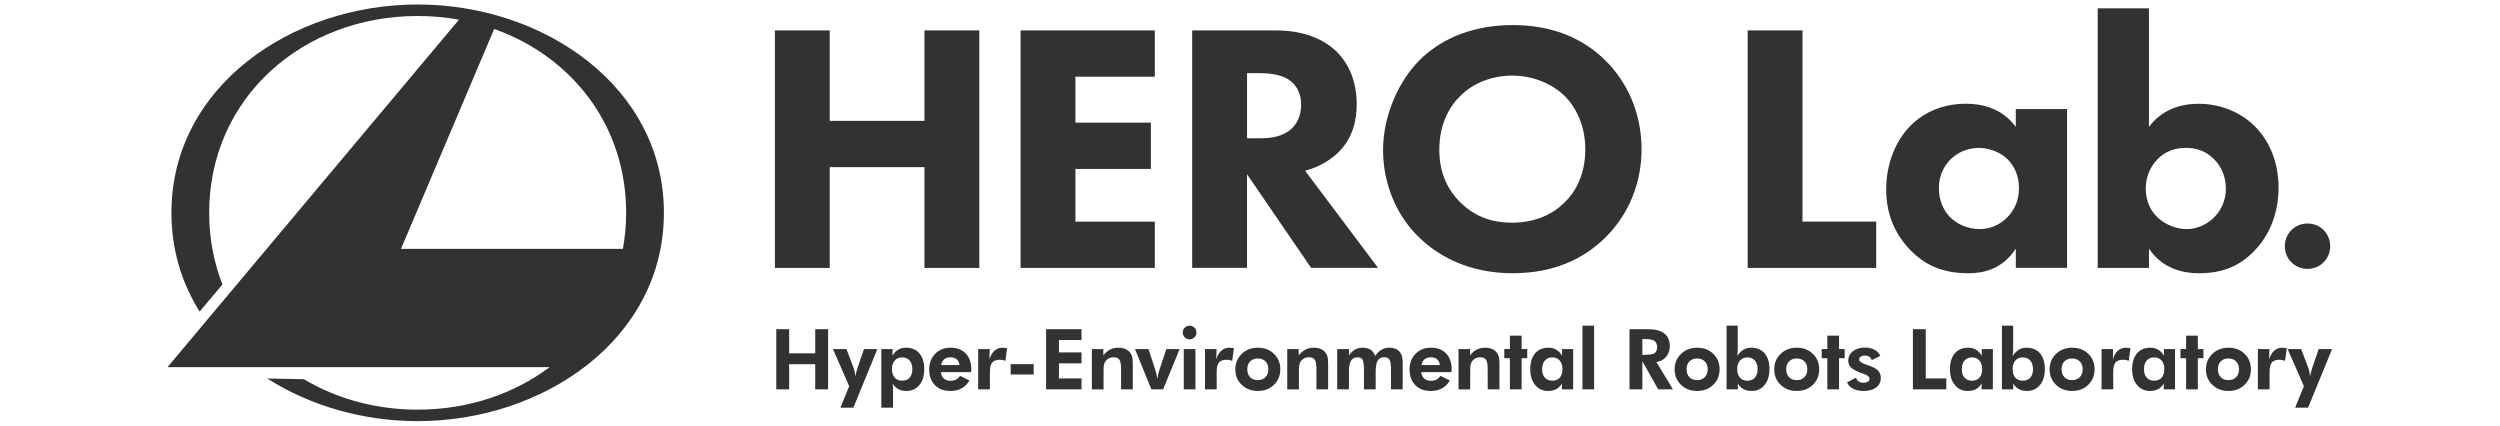 <?xml version="1.0" encoding="UTF-8"?>
<svg id="_レイヤー_1" data-name=" レイヤー 1" xmlns="http://www.w3.org/2000/svg" version="1.1" viewBox="0 0 240 40.9">
  <path d="M40.095.431c-12.108,0-23.638,7.892-23.638,20,0,3.556.996,6.749,2.708,9.484l2.189-2.61c-.821-2.099-1.273-4.407-1.273-6.875C20.081,9.395,29.06,1.536,40.095,1.536c1.358,0,2.684.12,3.967.35l-27.979,33.356h36.686c-3.454,2.593-7.868,4.084-12.673,4.084-4.034,0-7.791-1.054-10.936-2.926l-3.5-.062c4.124,2.63,9.226,4.092,14.437,4.092,12.108,0,23.638-7.892,23.638-20S52.204.431,40.095.431ZM38.495,23.893L47.439,2.781c7.412,2.627,12.671,9.206,12.671,17.65,0,1.194-.111,2.348-.313,3.462h-21.303Z" fill="#323232" stroke-width="0"/>
  <path d="M79.654,11.601h9.093V2.919h5.264v22.8h-5.264v-9.673h-9.093v9.673h-5.264V2.919h5.264v8.682Z" fill="#323232" stroke-width="0"/>
  <path d="M110.862,7.363h-7.622v4.41h7.246v4.444h-7.246v5.059h7.622v4.444h-12.887V2.919h12.887v4.444Z" fill="#323232" stroke-width="0"/>
  <path d="M122.451,2.919c2.906,0,4.717.957,5.811,1.982.957.923,1.982,2.564,1.982,5.093,0,1.436-.307,3.213-1.778,4.649-.786.752-1.914,1.436-3.179,1.743l7.006,9.332h-6.426l-6.153-8.99v8.99h-5.264V2.919h8ZM119.716,13.276h1.197c.957,0,2.256-.102,3.145-.991.375-.376.854-1.094.854-2.221,0-1.299-.615-1.982-1.059-2.325-.855-.65-2.222-.718-2.906-.718h-1.23v6.255h-.002Z" fill="#323232" stroke-width="0"/>
  <path d="M154.035,5.722c2.154,2.085,3.555,5.093,3.555,8.614,0,3.042-1.094,6.153-3.555,8.545-2.119,2.051-4.99,3.349-8.819,3.349-4.273,0-7.178-1.709-8.887-3.349-2.188-2.051-3.555-5.127-3.555-8.477,0-3.282,1.47-6.597,3.521-8.648,1.538-1.538,4.375-3.349,8.921-3.349,3.555,0,6.529,1.094,8.819,3.316ZM140.192,9.208c-.991.957-2.017,2.632-2.017,5.161,0,2.085.684,3.76,2.085,5.127,1.47,1.402,3.11,1.88,4.888,1.88,2.325,0,3.965-.854,5.059-1.948.889-.854,1.982-2.461,1.982-5.093,0-2.358-.957-4.101-1.982-5.127-1.128-1.094-2.94-1.948-5.025-1.948-1.982,0-3.76.718-4.99,1.948v.001Z" fill="#323232" stroke-width="0"/>
  <path d="M173.04,2.919v18.356h7.076v4.444h-12.34V2.919h5.264Z" fill="#323232" stroke-width="0"/>
  <path d="M193.516,10.473h4.922v15.245h-4.922v-1.845c-1.333,2.051-3.247,2.358-4.512,2.358-2.188,0-4.034-.547-5.709-2.325-1.606-1.709-2.221-3.692-2.221-5.709,0-2.564.957-4.751,2.358-6.153,1.333-1.333,3.179-2.085,5.298-2.085,1.299,0,3.384.308,4.785,2.221v-1.709l.001.002ZM187.26,15.293c-.513.513-1.128,1.402-1.128,2.769s.581,2.256,1.026,2.734c.684.718,1.743,1.196,2.906,1.196.991,0,1.914-.41,2.564-1.06.65-.615,1.196-1.572,1.196-2.871,0-1.094-.41-2.119-1.128-2.803-.752-.718-1.845-1.06-2.734-1.06-1.06,0-2.051.444-2.7,1.094l-.001-.001Z" fill="#323232" stroke-width="0"/>
  <path d="M206.3.8v11.383c1.23-1.675,3.077-2.221,4.751-2.221,2.085,0,3.965.786,5.298,2.051,1.47,1.402,2.393,3.486,2.393,6.016,0,2.358-.82,4.546-2.393,6.118-1.333,1.367-2.973,2.085-5.229,2.085-2.7,0-4.068-1.265-4.82-2.358v1.845h-4.922V.8h4.922ZM207.086,15.327c-.581.615-1.094,1.504-1.094,2.803,0,1.265.547,2.188,1.128,2.734.786.752,1.88,1.128,2.803,1.128.854,0,1.812-.342,2.564-1.06.718-.684,1.196-1.675,1.196-2.803,0-1.23-.478-2.221-1.196-2.906-.786-.752-1.641-1.026-2.632-1.026-1.06,0-1.982.308-2.769,1.128l.001.001Z" fill="#323232" stroke-width="0"/>
  <path d="M221.522,21.456c1.22,0,2.177.957,2.177,2.178s-.957,2.178-2.177,2.178-2.178-.957-2.178-2.178.957-2.178,2.178-2.178Z" fill="#323232" stroke-width="0"/>
  <path d="M74.523,37.378v-5.775h1.234v2.316h2.505v-2.316h1.234v5.775h-1.234v-2.414h-2.505v2.414h-1.234Z" fill="#323232" stroke-width="0"/>
  <path d="M81.521,37.079l-1.558-3.57h1.298l.67,1.771c.045.11.082.237.111.38.029.143.051.303.067.48.026-.142.059-.287.099-.434s.088-.303.146-.47l.588-1.728h1.286l-2.304,5.629h-1.243l.84-2.059h-.001Z" fill="#323232" stroke-width="0"/>
  <path d="M84.606,39.137v-5.629h1.077v.639c.148-.257.328-.45.543-.577.214-.128.463-.191.747-.191.549,0,.98.182,1.29.546.31.364.465.873.465,1.525,0,.628-.157,1.132-.469,1.512-.313.379-.725.57-1.234.57-.308,0-.568-.058-.783-.172-.214-.114-.397-.294-.55-.538.013.096.023.203.03.317s.01.246.01.393v1.605h-1.124l-.001.001ZM85.631,35.438c0,.35.087.622.258.816s.412.291.72.291.548-.096.72-.291.258-.467.258-.816-.087-.625-.262-.826-.416-.302-.724-.302c-.297,0-.533.101-.707.304-.175.202-.262.477-.262.824Z" fill="#323232" stroke-width="0"/>
  <path d="M93.222,35.722h-2.907c.045.279.146.487.303.625.158.138.372.207.643.207.205,0,.382-.04.53-.119s.273-.198.373-.359l.907.454c-.21.34-.465.591-.765.755-.3.165-.656.247-1.069.247-.626,0-1.121-.187-1.487-.561s-.548-.875-.548-1.507c0-.608.191-1.107.574-1.499.383-.393.872-.588,1.469-.588.615,0,1.102.183,1.46.55.357.367.537.867.537,1.501,0,.034-.002.072-.004.112s-.008.101-.016.179l-.001.002ZM92.11,35.044c-.031-.245-.12-.43-.266-.554s-.345-.187-.598-.187-.454.063-.605.187-.248.31-.29.554h1.76Z" fill="#323232" stroke-width="0"/>
  <path d="M94.989,34.504c.113-.377.275-.657.487-.844.212-.186.474-.28.787-.28.071,0,.188.013.351.039.031.006.055.009.071.012l-.17,1.207c-.084-.034-.169-.06-.254-.077s-.176-.026-.27-.026c-.342,0-.588.087-.737.262s-.225.468-.225.877v1.704h-1.124v-3.87h1.108s-.024.994-.024.994Z" fill="#323232" stroke-width="0"/>
  <path d="M97.025,35.951v-.994h2.209v.994h-2.209Z" fill="#323232" stroke-width="0"/>
  <path d="M100.424,37.378v-5.775h3.4v1.041h-2.165v1.187h2.165v1.05h-2.165v1.447h2.165v1.049h-3.4Z" fill="#323232" stroke-width="0"/>
  <path d="M104.82,37.378v-3.87h1.1v.608c.203-.252.421-.439.653-.558s.491-.179.775-.179c.3,0,.552.05.755.152.204.101.365.256.483.463.058.108.099.229.125.365.025.135.038.348.038.637v2.382h-1.125v-1.912c0-.477-.055-.791-.166-.943s-.3-.228-.568-.228c-.155,0-.298.032-.428.096s-.239.156-.326.274c-.068.092-.118.197-.148.316s-.045.298-.045.54v1.858h-1.124v-.001Z" fill="#323232" stroke-width="0"/>
  <path d="M110.532,37.378l-1.573-3.87h1.298l.655,2.011c.053.163.095.314.126.454s.054.276.067.41c.031-.203.064-.375.095-.517s.068-.27.111-.386l.659-1.972h1.278l-1.59,3.87h-1.124l-.001.001Z" fill="#323232" stroke-width="0"/>
  <path d="M113.542,31.92c0-.179.064-.332.193-.461s.283-.193.462-.193c.181,0,.336.063.467.191.13.127.195.282.195.463,0,.182-.065.336-.195.466-.13.129-.286.193-.467.193-.179,0-.333-.066-.462-.197-.129-.131-.193-.285-.193-.462ZM113.641,37.378v-3.87h1.121v3.87h-1.121Z" fill="#323232" stroke-width="0"/>
  <path d="M116.764,34.504c.113-.377.275-.657.487-.844.212-.186.474-.28.787-.28.071,0,.188.013.35.039.031.006.055.009.071.012l-.169,1.207c-.084-.034-.169-.06-.255-.077-.086-.016-.176-.026-.27-.026-.342,0-.587.087-.737.262s-.225.468-.225.877v1.704h-1.124v-3.87h1.108s-.024.994-.024.994Z" fill="#323232" stroke-width="0"/>
  <path d="M122.909,35.457c0,.595-.203,1.088-.609,1.483s-.921.592-1.544.592c-.628,0-1.146-.198-1.554-.592-.408-.394-.612-.889-.612-1.483,0-.591.205-1.085.615-1.483.41-.397.927-.595,1.55-.595s1.141.195,1.546.588c.405.391.608.889.608,1.49h-0ZM121.765,35.451c0-.316-.092-.568-.276-.755s-.431-.282-.741-.282-.557.093-.738.28c-.181.186-.272.439-.272.757,0,.316.091.568.272.757s.427.284.738.284c.308,0,.554-.095.74-.284.185-.19.278-.442.278-.757Z" fill="#323232" stroke-width="0"/>
  <path d="M123.576,37.378v-3.87h1.1v.608c.203-.252.421-.439.652-.558.233-.12.491-.179.775-.179.3,0,.552.05.755.152.204.101.364.256.482.463.058.108.1.229.125.365.025.135.037.348.037.637v2.382h-1.125v-1.912c0-.477-.055-.791-.166-.943s-.3-.228-.568-.228c-.155,0-.298.032-.428.096s-.238.156-.325.274c-.068.092-.118.197-.148.316-.03.118-.045.298-.045.54v1.858h-1.124l.002-.001Z" fill="#323232" stroke-width="0"/>
  <path d="M129.497,37.378h-1.124v-3.87h1.124v.608c.184-.255.381-.442.59-.56.209-.118.446-.177.712-.177.321,0,.581.066.783.197.201.132.344.331.428.596.179-.263.382-.461.609-.595.228-.133.477-.199.747-.199.274,0,.505.05.696.152.19.101.338.253.444.456.055.11.095.235.118.375.024.139.035.35.035.635v2.382h-1.125v-1.912c0-.471-.048-.783-.143-.939-.096-.154-.264-.233-.503-.233-.289,0-.499.108-.629.323-.13.215-.195.568-.195,1.057v1.704h-1.125v-1.912c0-.455-.045-.763-.134-.924-.089-.16-.243-.24-.461-.24-.297,0-.513.108-.646.326-.134.217-.201.566-.201,1.047v1.704l.001-.002Z" fill="#323232" stroke-width="0"/>
  <path d="M139.338,35.722h-2.907c.045.279.146.487.304.625.157.138.372.207.642.207.205,0,.382-.04.53-.119.148-.079.273-.198.373-.359l.907.454c-.21.34-.465.591-.765.755-.3.165-.656.247-1.069.247-.626,0-1.121-.187-1.487-.561-.366-.374-.548-.875-.548-1.507,0-.608.191-1.107.574-1.499.383-.393.872-.588,1.469-.588.615,0,1.102.183,1.46.55s.537.867.537,1.501c0,.034-.001.072-.003.112-.002.04-.008.101-.016.179l-.001.002ZM138.226,35.044c-.031-.245-.12-.43-.266-.554s-.345-.187-.597-.187-.454.063-.605.187c-.152.125-.247.31-.289.554h1.759-.001Z" fill="#323232" stroke-width="0"/>
  <path d="M140.019,37.378v-3.87h1.1v.608c.203-.252.421-.439.652-.558.233-.12.491-.179.775-.179.3,0,.552.05.755.152.204.101.364.256.482.463.058.108.1.229.125.365.025.135.037.348.037.637v2.382h-1.125v-1.912c0-.477-.055-.791-.166-.943s-.3-.228-.568-.228c-.155,0-.298.032-.428.096s-.238.156-.325.274c-.068.092-.118.197-.148.316-.03.118-.045.298-.045.54v1.858h-1.124l.002-.001Z" fill="#323232" stroke-width="0"/>
  <path d="M144.951,37.378v-2.99h-.54v-.88h.54v-1.286h1.125v1.286h.54v.88h-.54v2.99h-1.125Z" fill="#323232" stroke-width="0"/>
  <path d="M151.021,37.378h-1.088l.016-.556c-.153.244-.336.424-.55.538-.214.115-.476.172-.783.172-.513,0-.926-.191-1.24-.572s-.471-.885-.471-1.511c0-.652.154-1.161.463-1.525.309-.364.738-.546,1.288-.546.287,0,.538.064.755.193.217.129.399.322.547.576v-.639h1.065v3.87h-.001ZM149.996,35.438c0-.347-.087-.622-.262-.824-.175-.203-.411-.304-.707-.304-.305,0-.545.101-.72.302s-.262.477-.262.826.086.622.258.816.411.291.716.291c.31,0,.551-.096.722-.291s.256-.467.256-.816h-.001Z" fill="#323232" stroke-width="0"/>
  <path d="M151.915,37.378v-6.113h1.12v6.113h-1.12Z" fill="#323232" stroke-width="0"/>
  <path d="M160.608,37.378h-1.424l-1.518-2.698v2.698h-1.234v-5.775h1.767c.702,0,1.228.137,1.577.409s.524.682.524,1.229c0,.397-.12.736-.36,1.018-.239.282-.548.446-.927.493l1.593,2.627.001-.001ZM157.666,34.065h.185c.5,0,.83-.054.99-.163.161-.11.24-.299.24-.57,0-.284-.087-.486-.258-.606-.172-.12-.496-.179-.972-.179h-.185v1.519-.001Z" fill="#323232" stroke-width="0"/>
  <path d="M165.082,35.457c0,.595-.203,1.088-.609,1.483s-.921.592-1.544.592c-.628,0-1.146-.198-1.554-.592-.408-.394-.612-.889-.612-1.483,0-.591.205-1.085.615-1.483.41-.397.927-.595,1.55-.595s1.141.195,1.546.588c.405.391.608.889.608,1.49h-0ZM163.938,35.451c0-.316-.092-.568-.276-.755s-.431-.282-.741-.282-.557.093-.738.28c-.181.186-.272.439-.272.757,0,.316.091.568.272.757s.427.284.738.284c.308,0,.554-.095.74-.284.185-.19.278-.442.278-.757Z" fill="#323232" stroke-width="0"/>
  <path d="M165.749,37.378v-6.113h1.076v2.204c0,.121-.005.242-.014.36-.009.12-.021.237-.037.349.184-.279.384-.482.599-.609s.463-.191.741-.191c.552,0,.982.182,1.291.546.309.364.463.873.463,1.525,0,.628-.156,1.132-.469,1.512-.313.379-.725.57-1.234.57-.308,0-.568-.058-.783-.172-.214-.114-.397-.294-.55-.538l.008.556h-1.093l.001.002ZM166.774,35.438c0,.35.086.622.258.816s.412.291.72.291.548-.096.719-.291c.172-.195.259-.467.259-.816s-.088-.625-.262-.826c-.175-.201-.416-.302-.724-.302-.297,0-.534.101-.708.304-.175.202-.262.477-.262.824h.001Z" fill="#323232" stroke-width="0"/>
  <path d="M174.644,35.457c0,.595-.203,1.088-.609,1.483s-.921.592-1.544.592c-.628,0-1.146-.198-1.554-.592-.408-.394-.612-.889-.612-1.483,0-.591.205-1.085.615-1.483.41-.397.927-.595,1.55-.595s1.141.195,1.546.588c.405.391.608.889.608,1.49h-0ZM173.501,35.451c0-.316-.092-.568-.276-.755s-.431-.282-.741-.282-.557.093-.738.28c-.181.186-.272.439-.272.757,0,.316.091.568.272.757s.427.284.738.284c.308,0,.554-.095.74-.284.185-.19.278-.442.278-.757Z" fill="#323232" stroke-width="0"/>
  <path d="M175.424,37.378v-2.99h-.54v-.88h.54v-1.286h1.125v1.286h.54v.88h-.54v2.99h-1.125Z" fill="#323232" stroke-width="0"/>
  <path d="M177.32,36.7l.863-.445c.029.149.106.268.233.355.126.087.282.13.469.13.184,0,.329-.034.434-.101.106-.067.157-.159.157-.278,0-.186-.186-.343-.56-.469-.115-.04-.208-.073-.276-.099-.455-.171-.77-.343-.944-.516-.175-.173-.262-.388-.262-.643,0-.378.148-.685.446-.919.297-.234.689-.35,1.175-.35.347,0,.647.069.9.209.254.139.439.337.554.591l-.824.41c-.045-.144-.123-.255-.233-.329s-.248-.112-.414-.112-.3.035-.402.103-.154.158-.154.268c0,.191.255.37.765.537.06.018.106.033.139.043.423.139.724.302.903.487s.268.421.268.707c0,.384-.148.689-.445.915s-.698.34-1.203.34c-.4,0-.741-.075-1.023-.223-.283-.148-.471-.352-.566-.609v-.001Z" fill="#323232" stroke-width="0"/>
  <path d="M183.639,37.378v-5.775h1.234v4.726h1.972v1.049h-3.207 0Z" fill="#323232" stroke-width="0"/>
  <path d="M191.311,37.378h-1.088l.016-.556c-.153.244-.336.424-.55.538-.214.115-.476.172-.783.172-.513,0-.926-.191-1.24-.572s-.471-.885-.471-1.511c0-.652.154-1.161.463-1.525.309-.364.738-.546,1.288-.546.287,0,.538.064.755.193.217.129.399.322.547.576v-.639h1.065v3.87h-.001ZM190.286,35.438c0-.347-.087-.622-.262-.824-.175-.203-.411-.304-.707-.304-.305,0-.545.101-.72.302s-.262.477-.262.826.086.622.258.816.411.291.716.291c.31,0,.551-.096.722-.291s.256-.467.256-.816h-.001Z" fill="#323232" stroke-width="0"/>
  <path d="M192.186,37.378v-6.113h1.076v2.204c0,.121-.005.242-.014.36-.009.12-.021.237-.037.349.184-.279.384-.482.599-.609s.463-.191.741-.191c.552,0,.982.182,1.291.546.309.364.463.873.463,1.525,0,.628-.156,1.132-.469,1.512-.313.379-.725.57-1.234.57-.308,0-.568-.058-.783-.172-.214-.114-.397-.294-.55-.538l.008.556h-1.093l.001.002ZM193.212,35.438c0,.35.086.622.258.816s.412.291.72.291.548-.096.719-.291c.172-.195.259-.467.259-.816s-.088-.625-.262-.826c-.175-.201-.416-.302-.724-.302-.297,0-.534.101-.708.304-.175.202-.262.477-.262.824h.001Z" fill="#323232" stroke-width="0"/>
  <path d="M201.082,35.457c0,.595-.203,1.088-.609,1.483s-.921.592-1.544.592c-.628,0-1.146-.198-1.554-.592-.408-.394-.612-.889-.612-1.483,0-.591.205-1.085.615-1.483.41-.397.927-.595,1.55-.595s1.141.195,1.546.588c.405.391.608.889.608,1.49h-0ZM199.938,35.451c0-.316-.092-.568-.276-.755s-.431-.282-.741-.282-.557.093-.738.28c-.181.186-.272.439-.272.757,0,.316.091.568.272.757s.427.284.738.284c.308,0,.554-.095.74-.284.185-.19.278-.442.278-.757Z" fill="#323232" stroke-width="0"/>
  <path d="M202.833,34.504c.113-.377.275-.657.487-.844.212-.186.474-.28.787-.28.071,0,.188.013.35.039.031.006.055.009.071.012l-.169,1.207c-.084-.034-.169-.06-.255-.077-.086-.016-.176-.026-.27-.026-.342,0-.587.087-.737.262s-.225.468-.225.877v1.704h-1.124v-3.87h1.108l-.024.994h0Z" fill="#323232" stroke-width="0"/>
  <path d="M208.801,37.378h-1.088l.016-.556c-.153.244-.336.424-.55.538-.214.115-.476.172-.783.172-.513,0-.926-.191-1.24-.572s-.471-.885-.471-1.511c0-.652.154-1.161.463-1.525.309-.364.738-.546,1.288-.546.287,0,.538.064.755.193.217.129.399.322.547.576v-.639h1.065v3.87h-.001ZM207.775,35.438c0-.347-.087-.622-.262-.824-.175-.203-.411-.304-.707-.304-.305,0-.545.101-.72.302s-.262.477-.262.826.086.622.258.816.411.291.716.291c.31,0,.551-.096.722-.291s.256-.467.256-.816h-.001Z" fill="#323232" stroke-width="0"/>
  <path d="M209.866,37.378v-2.99h-.54v-.88h.54v-1.286h1.125v1.286h.54v.88h-.54v2.99h-1.125Z" fill="#323232" stroke-width="0"/>
  <path d="M216.088,35.457c0,.595-.203,1.088-.609,1.483s-.921.592-1.544.592c-.628,0-1.146-.198-1.554-.592-.408-.394-.612-.889-.612-1.483,0-.591.205-1.085.615-1.483.41-.397.927-.595,1.55-.595s1.141.195,1.546.588c.405.391.608.889.608,1.49h-0ZM214.944,35.451c0-.316-.092-.568-.276-.755s-.431-.282-.741-.282-.557.093-.738.28c-.181.186-.272.439-.272.757,0,.316.091.568.272.757s.427.284.738.284c.308,0,.554-.095.74-.284.185-.19.278-.442.278-.757Z" fill="#323232" stroke-width="0"/>
  <path d="M217.84,34.504c.113-.377.275-.657.487-.844.212-.186.474-.28.787-.28.071,0,.188.013.35.039.031.006.055.009.071.012l-.169,1.207c-.084-.034-.169-.06-.255-.077-.086-.016-.176-.026-.27-.026-.342,0-.587.087-.737.262s-.225.468-.225.877v1.704h-1.124v-3.87h1.108l-.024.994h0Z" fill="#323232" stroke-width="0"/>
  <path d="M221.173,37.079l-1.558-3.57h1.298l.67,1.771c.045.11.082.237.111.38.029.143.051.303.067.48.026-.142.059-.287.099-.434s.088-.303.146-.47l.588-1.728h1.286l-2.303,5.629h-1.243s.84-2.059.84-2.059Z" fill="#323232" stroke-width="0"/>
</svg>